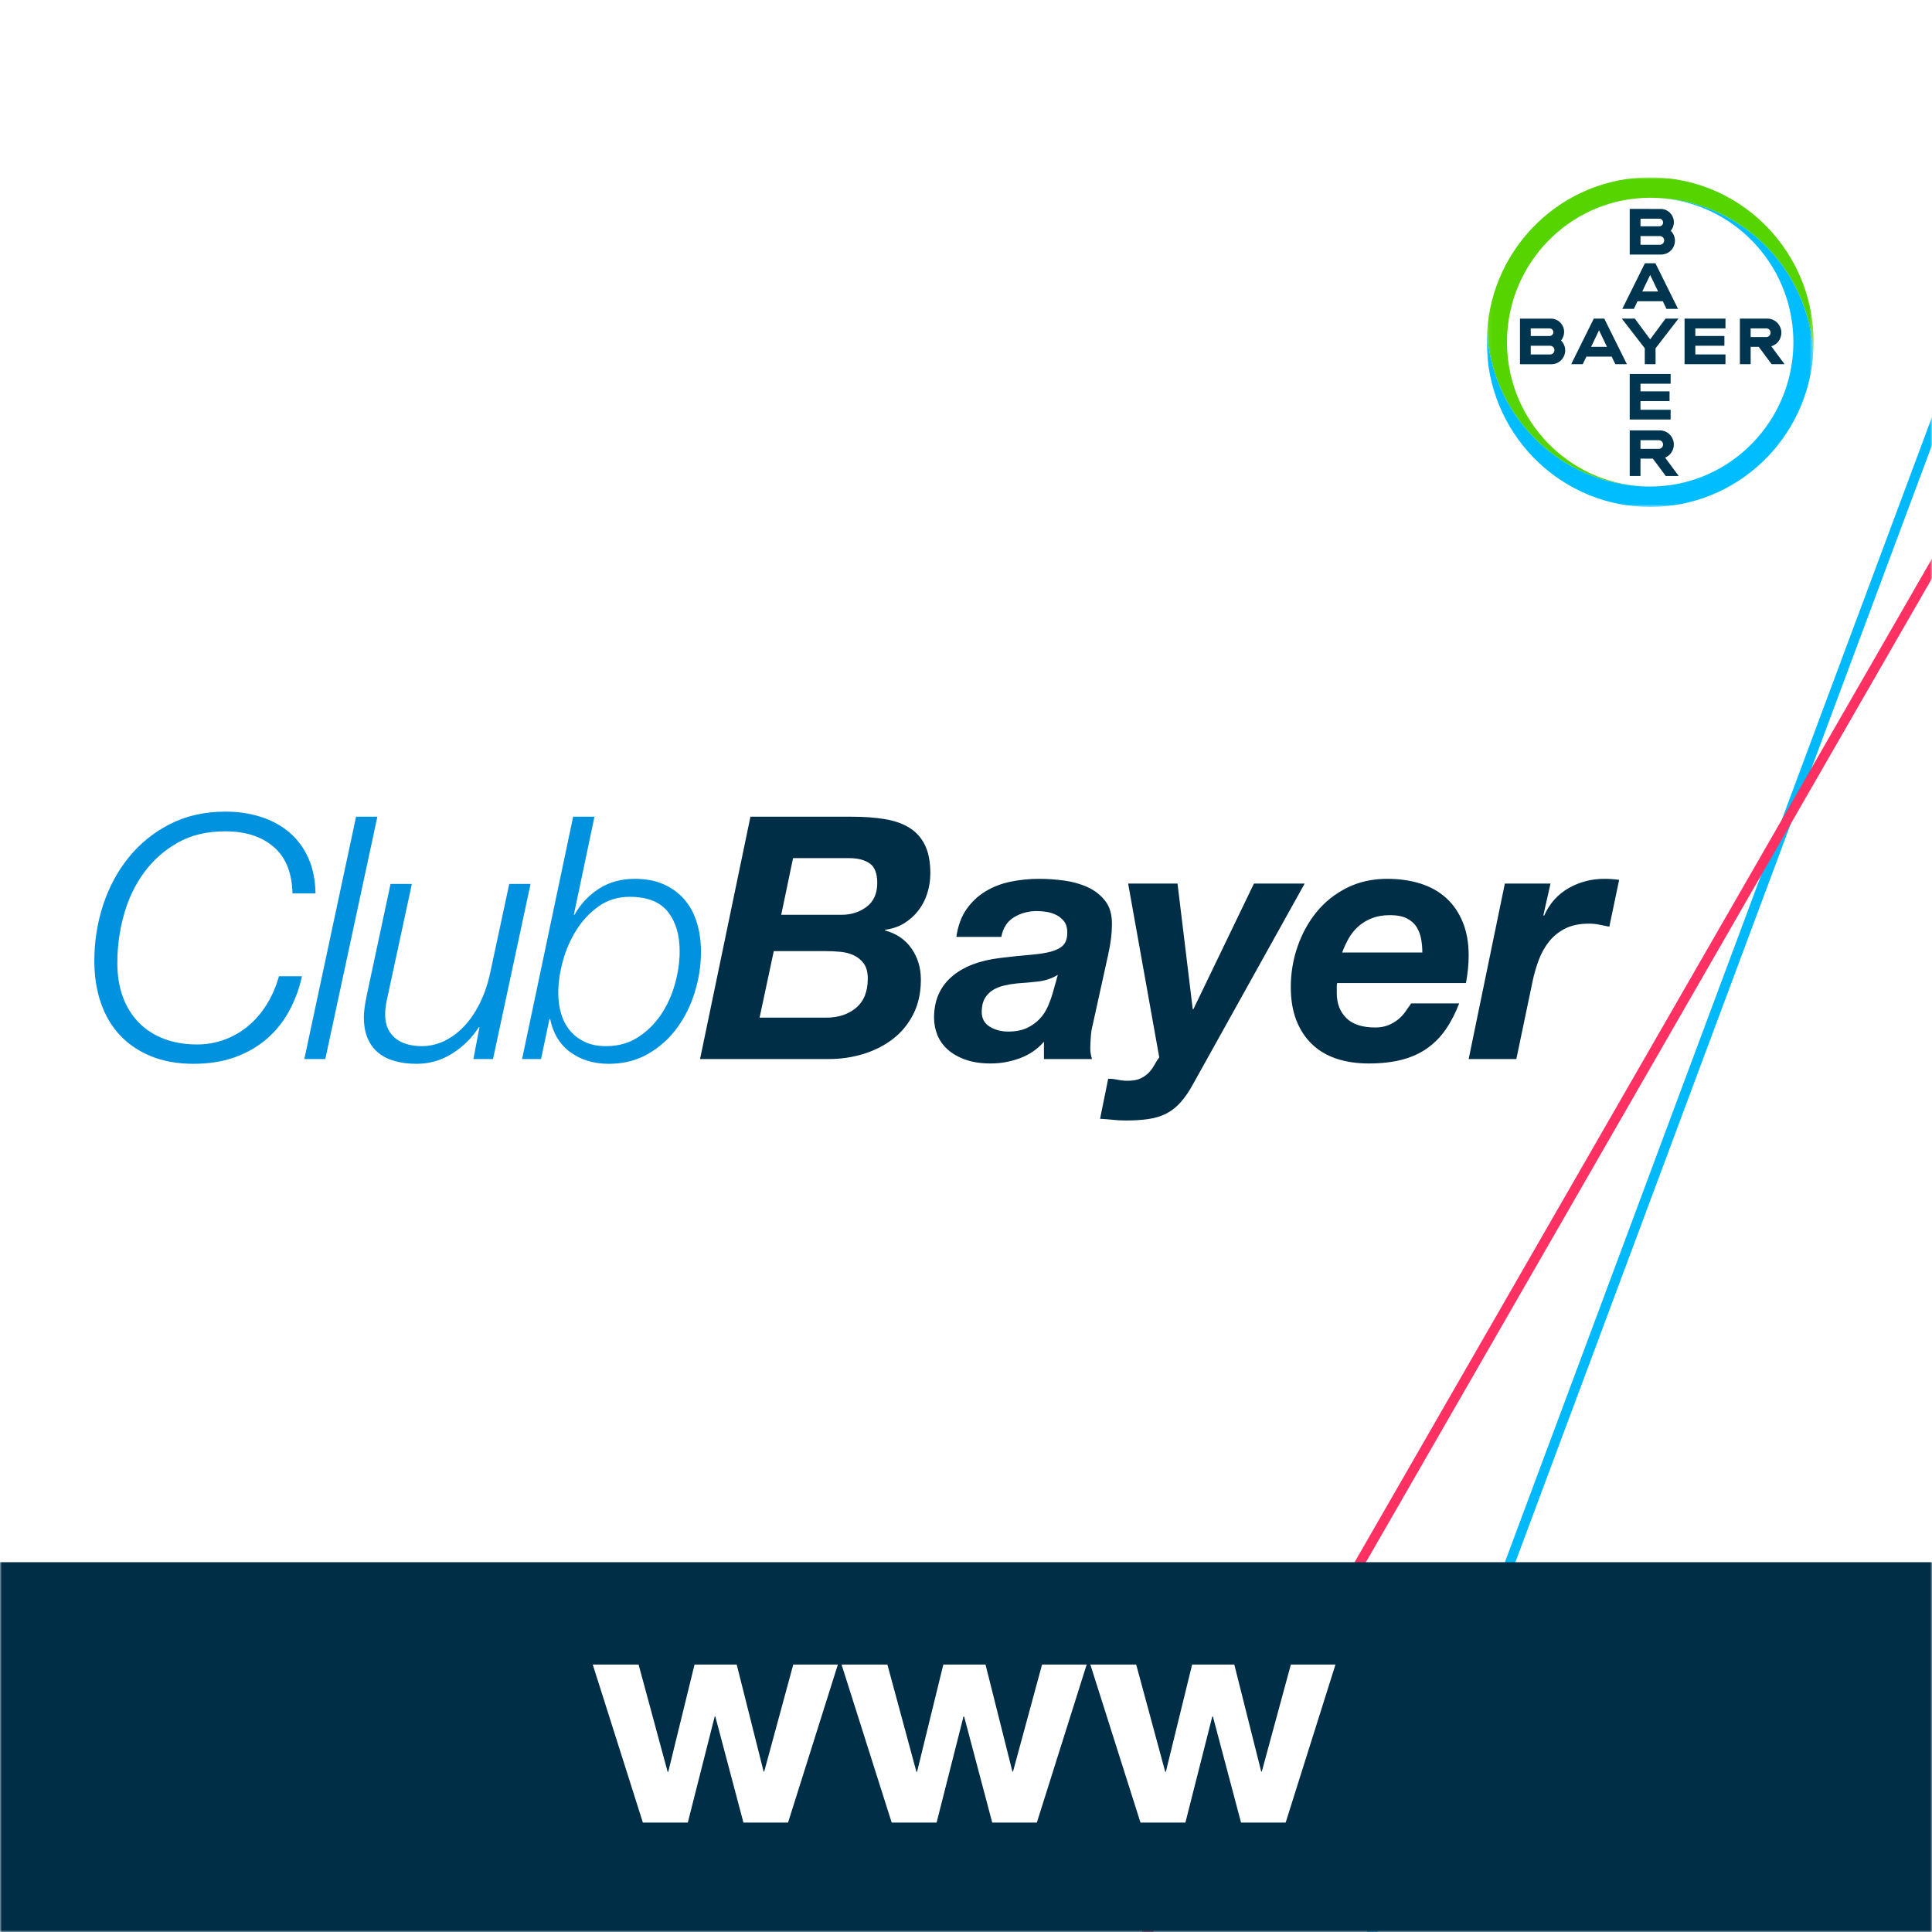 <?xml version="1.0" encoding="UTF-8"?>
<svg width="512px" height="512px" viewBox="0 0 512 512" version="1.1" xmlns="http://www.w3.org/2000/svg" xmlns:xlink="http://www.w3.org/1999/xlink">
    <!-- Generator: Sketch 64 (93537) - https://sketch.com -->
    <title>Android/512x512</title>
    <desc>Created with Sketch.</desc>
    <defs>
        <rect id="path-1" x="0" y="0" width="512" height="512"></rect>
        <polygon id="path-3" points="0.085 0 86.634 0 86.634 81.936 0.085 81.936"></polygon>
        <polygon id="path-5" points="0 0.273 86.55 0.273 86.55 82.209 0 82.209"></polygon>
    </defs>
    <g id="Android/512x512" stroke="none" stroke-width="1" fill="none" fill-rule="evenodd">
        <g id="Group-8-Copy">
            <g id="Combined-Shape">
                <mask id="mask-2" fill="white">
                    <use xlink:href="#path-1"></use>
                </mask>
                <use id="Mask" fill="#FFFFFF" fill-rule="nonzero" xlink:href="#path-1"></use>
                <line x1="344.267" y1="563.97" x2="546.359" y2="22.101" id="Line-3-Copy-4" stroke="#00B9FB" stroke-width="2.6" mask="url(#mask-2)"></line>
                <line x1="274.195" y1="563.97" x2="585.965" y2="22.101" id="Line-3-Copy-3" stroke="#FF3162" stroke-width="2.6" mask="url(#mask-2)"></line>
                <polygon fill="#002E46" fill-rule="nonzero" mask="url(#mask-2)" points="512 512 -1 512 -1 414 512 414"></polygon>
            </g>
            <path d="M109.147,234.248 L102.695,264.2 C102.516,264.92 102.366,265.685 102.246,266.494 C102.126,267.304 102.067,268.099 102.067,268.878 C102.067,270.377 102.336,271.666 102.873,272.745 C103.412,273.824 104.128,274.695 105.024,275.353 C105.921,276.014 106.951,276.493 108.116,276.793 C109.281,277.094 110.491,277.243 111.746,277.243 C113.836,277.243 115.823,276.793 117.705,275.894 C119.586,274.994 121.319,273.721 122.902,272.071 C124.484,270.422 125.874,268.414 127.069,266.044 C128.264,263.676 129.19,261.023 129.847,258.084 L134.955,234.248 L140.601,234.248 L130.654,280.661 L125.456,280.661 L127.069,272.206 L126.89,272.206 C125.156,274.964 122.842,277.273 119.945,279.132 C117.047,280.989 113.866,281.92 110.401,281.92 C108.37,281.92 106.503,281.695 104.8,281.245 C103.098,280.796 101.619,280.076 100.365,279.087 C99.11,278.097 98.139,276.808 97.452,275.219 C96.765,273.63 96.422,271.726 96.422,269.507 C96.422,268.248 96.66,266.42 97.139,264.021 L103.501,234.248 L109.147,234.248 Z M157.537,216.439 L152.07,242.433 L152.249,242.433 C153.862,239.556 156.027,237.248 158.746,235.507 C161.464,233.769 164.616,232.899 168.201,232.899 C171.187,232.899 173.771,233.394 175.952,234.384 C178.132,235.373 179.954,236.722 181.418,238.431 C182.882,240.14 183.972,242.179 184.689,244.547 C185.407,246.917 185.765,249.48 185.765,252.238 C185.765,255.776 185.227,259.314 184.152,262.851 C183.076,266.39 181.508,269.568 179.447,272.386 C177.386,275.205 174.832,277.499 171.785,279.266 C168.738,281.034 165.243,281.92 161.3,281.92 C157.357,281.92 153.982,280.9 151.174,278.862 C148.365,276.824 146.573,273.885 145.798,270.047 L145.618,270.047 L143.378,280.66 L138.36,280.66 L151.891,216.439 L157.537,216.439 Z M59.771,215.09 C63.115,215.09 66.237,215.555 69.135,216.484 C72.032,217.414 74.541,218.778 76.662,220.577 C78.782,222.375 80.456,224.624 81.681,227.322 C82.904,230.021 83.547,233.169 83.607,236.767 L77.514,236.767 C77.393,231.311 75.735,227.203 72.54,224.445 C69.344,221.687 65.058,220.307 59.681,220.307 C54.841,220.307 50.644,221.312 47.09,223.32 C43.535,225.33 40.562,227.968 38.174,231.235 C35.783,234.504 34.006,238.222 32.842,242.388 C31.676,246.557 31.094,250.83 31.094,255.206 C31.094,258.505 31.571,261.473 32.528,264.111 C33.483,266.75 34.872,269.013 36.695,270.902 C38.517,272.79 40.742,274.245 43.371,275.264 C45.999,276.284 48.956,276.793 52.243,276.793 C54.752,276.793 57.156,276.374 59.457,275.533 C61.756,274.694 63.848,273.496 65.73,271.936 C67.611,270.377 69.254,268.473 70.658,266.224 C72.061,263.976 73.152,261.473 73.929,258.714 L80.023,258.714 C79.306,262.012 78.17,265.085 76.618,267.933 C75.064,270.782 73.092,273.24 70.703,275.309 C68.313,277.377 65.505,278.997 62.279,280.166 C59.053,281.335 55.38,281.919 51.257,281.919 C47.075,281.919 43.356,281.259 40.1,279.941 C36.843,278.622 34.096,276.779 31.856,274.409 C29.615,272.041 27.913,269.178 26.748,265.819 C25.583,262.462 25,258.745 25,254.666 C25,249.509 25.776,244.563 27.33,239.825 C28.883,235.089 31.153,230.876 34.141,227.188 C37.128,223.5 40.772,220.563 45.074,218.373 C49.375,216.185 54.273,215.09 59.771,215.09 Z M100.006,216.439 L86.206,280.66 L80.65,280.66 L94.361,216.439 L100.006,216.439 Z M166.857,237.666 C163.749,237.666 161.016,238.507 158.657,240.185 C156.296,241.864 154.325,243.963 152.743,246.481 C151.158,249 149.964,251.743 149.158,254.711 C148.352,257.679 147.948,260.483 147.948,263.121 C147.948,265.1 148.202,266.944 148.709,268.652 C149.217,270.362 149.993,271.846 151.04,273.105 C152.084,274.365 153.399,275.369 154.983,276.118 C156.565,276.869 158.433,277.243 160.583,277.243 C163.81,277.243 166.633,276.464 169.052,274.904 C171.471,273.345 173.502,271.351 175.146,268.923 C176.788,266.494 178.027,263.782 178.865,260.783 C179.7,257.784 180.119,254.877 180.119,252.058 C180.119,247.74 179.073,244.263 176.982,241.624 C174.891,238.986 171.516,237.666 166.857,237.666 Z" id="Combined-Shape-Copy" fill="#0091DF" fill-rule="nonzero"></path>
            <path d="M312.054,234.158 L316.086,267.438 L316.266,267.438 L332.307,234.158 L345.748,234.158 L316.266,287.136 C315.19,289.115 314.084,290.749 312.95,292.039 C311.814,293.328 310.56,294.333 309.187,295.052 C307.811,295.771 306.243,296.266 304.481,296.536 C302.719,296.806 300.642,296.941 298.254,296.941 C297.178,296.941 296.073,296.88 294.938,296.761 C293.803,296.64 292.668,296.55 291.532,296.491 L293.683,285.877 C294.521,285.877 295.371,285.967 296.237,286.147 C297.103,286.327 297.954,286.417 298.791,286.417 C300.284,286.417 301.48,286.192 302.376,285.743 C303.272,285.293 304.003,284.753 304.571,284.124 C305.138,283.494 305.616,282.819 306.005,282.099 C306.393,281.38 306.796,280.751 307.215,280.211 L298.97,234.158 L312.054,234.158 Z M275.403,232.9 C277.493,232.9 279.674,233.049 281.945,233.349 C284.214,233.65 286.305,234.234 288.218,235.103 C290.129,235.973 291.698,237.203 292.923,238.791 C294.147,240.38 294.729,242.494 294.67,245.132 C294.67,247.351 294.341,249.96 293.684,252.957 L289.562,271.666 C289.322,272.506 289.159,273.541 289.07,274.769 C288.98,275.999 288.935,277.062 288.935,277.962 C288.935,278.742 289.083,279.642 289.383,280.66 L276.658,280.66 L276.658,276.073 C274.924,278.052 272.804,279.507 270.295,280.436 C267.786,281.365 265.187,281.83 262.499,281.83 C259.989,281.83 257.794,281.499 255.913,280.841 C254.03,280.181 252.462,279.297 251.208,278.187 C249.953,277.078 249.026,275.79 248.429,274.319 C247.833,272.851 247.533,271.306 247.533,269.687 C247.533,265.19 249.071,261.592 252.149,258.894 C255.225,256.195 259.571,254.517 265.187,253.856 C268.174,253.497 270.773,253.227 272.984,253.047 C275.193,252.867 277.03,252.584 278.495,252.193 C279.958,251.803 281.049,251.234 281.766,250.484 C282.482,249.735 282.841,248.61 282.841,247.11 C282.841,245.912 282.572,244.952 282.034,244.232 C281.497,243.513 280.824,242.944 280.018,242.524 C279.212,242.105 278.345,241.819 277.42,241.669 C276.492,241.52 275.612,241.444 274.776,241.444 C272.505,241.444 270.474,242 268.682,243.108 C266.89,244.219 265.784,245.941 265.366,248.28 L253.448,248.28 C253.866,245.342 254.761,242.899 256.136,240.95 C257.51,239.002 259.183,237.427 261.155,236.227 C263.126,235.028 265.336,234.174 267.786,233.664 C270.235,233.155 272.774,232.9 275.403,232.9 Z M367.614,232.899 C370.84,232.899 373.782,233.32 376.441,234.159 C379.099,234.999 381.369,236.272 383.251,237.981 C385.133,239.691 386.597,241.819 387.643,244.367 C388.687,246.917 389.211,249.87 389.211,253.227 C389.211,255.507 388.971,257.935 388.494,260.513 L354.351,260.513 C354.291,260.813 354.262,261.083 354.262,261.322 L354.262,263.211 C354.262,265.909 355.097,268.099 356.771,269.777 C358.443,271.456 361.012,272.295 364.477,272.295 C365.732,272.295 366.852,272.101 367.838,271.711 C368.824,271.322 369.689,270.827 370.436,270.227 C371.183,269.628 371.84,268.938 372.408,268.158 C372.975,267.38 373.498,266.629 373.976,265.909 L386.702,265.909 C385.685,268.548 384.491,270.857 383.117,272.836 C381.742,274.814 380.1,276.478 378.188,277.827 C376.275,279.176 374.051,280.181 371.512,280.84 C368.972,281.499 366.03,281.83 362.685,281.83 C359.578,281.83 356.755,281.41 354.217,280.571 C351.676,279.731 349.512,278.457 347.72,276.747 C345.928,275.039 344.538,272.925 343.553,270.407 C342.567,267.888 342.074,264.951 342.074,261.592 C342.074,257.875 342.67,254.293 343.867,250.844 C345.061,247.396 346.748,244.338 348.929,241.669 C351.11,239.002 353.783,236.872 356.95,235.283 C360.116,233.695 363.671,232.899 367.614,232.899 Z M225.759,216.439 C228.985,216.439 231.882,216.65 234.451,217.069 C237.019,217.489 239.2,218.253 240.993,219.362 C242.785,220.473 244.159,222.002 245.115,223.949 C246.07,225.899 246.549,228.402 246.549,231.46 C246.549,233.259 246.28,235.013 245.742,236.722 C245.205,238.431 244.413,239.96 243.368,241.309 C242.322,242.658 241.067,243.783 239.604,244.682 C238.139,245.581 236.452,246.152 234.541,246.391 L234.541,246.571 C237.588,247.412 239.932,249.015 241.576,251.383 C243.218,253.752 244.04,256.496 244.04,259.613 C244.04,263.091 243.368,266.15 242.024,268.787 C240.679,271.427 238.872,273.615 236.602,275.354 C234.331,277.094 231.732,278.412 228.806,279.311 C225.878,280.211 222.802,280.66 219.576,280.66 L185.522,280.66 L198.875,216.439 L225.759,216.439 Z M425.145,232.899 C426.458,232.899 427.773,232.99 429.088,233.169 L426.489,245.582 L423.801,245.042 C422.905,244.862 422.008,244.772 421.112,244.772 C418.662,244.772 416.587,245.192 414.884,246.031 C413.182,246.872 411.748,248.01 410.583,249.449 C409.418,250.888 408.491,252.523 407.805,254.351 C407.117,256.181 406.564,258.084 406.147,260.063 L401.846,280.661 L389.21,280.661 L398.799,234.158 L410.896,234.158 L409.015,242.523 L409.194,242.703 C410.627,239.466 412.792,237.023 415.691,235.373 C418.588,233.725 421.739,232.899 425.145,232.899 Z M280.332,258.354 C278.719,259.314 276.986,259.898 275.134,260.108 C273.282,260.319 271.429,260.483 269.578,260.603 C268.382,260.724 267.217,260.917 266.083,261.187 C264.948,261.457 263.947,261.862 263.082,262.401 C262.215,262.941 261.513,263.676 260.975,264.605 C260.438,265.535 260.169,266.719 260.169,268.158 C260.169,269.898 260.87,271.202 262.275,272.071 C263.678,272.941 265.306,273.375 267.159,273.375 C269.131,273.375 270.788,273.06 272.132,272.431 C273.476,271.801 274.611,270.991 275.538,270.002 C276.463,269.013 277.196,267.888 277.733,266.629 C278.271,265.37 278.719,264.111 279.077,262.851 L280.332,258.354 Z M218.859,252.058 L205.058,252.058 L201.295,269.687 L218.948,269.687 C222.174,269.687 224.818,268.819 226.879,267.078 C228.94,265.34 229.971,262.762 229.971,259.343 C229.971,257.665 229.626,256.346 228.94,255.386 C228.252,254.427 227.372,253.692 226.296,253.182 C225.221,252.673 224.025,252.359 222.712,252.238 C221.397,252.118 220.113,252.058 218.859,252.058 Z M368.331,242.524 C366.538,242.524 364.955,242.793 363.581,243.333 C362.206,243.873 361.012,244.592 359.997,245.492 C358.98,246.391 358.129,247.441 357.443,248.64 C356.755,249.84 356.172,251.099 355.695,252.418 L376.934,252.418 C376.934,251.219 376.829,250.034 376.62,248.865 C376.41,247.696 376.007,246.631 375.41,245.672 C374.812,244.713 373.946,243.949 372.812,243.378 C371.676,242.809 370.182,242.524 368.331,242.524 Z M225.042,227.413 L210.166,227.413 L207.03,242.433 L222.981,242.433 C225.549,242.433 227.775,241.729 229.657,240.32 C231.539,238.912 232.48,236.798 232.48,233.978 C232.48,231.46 231.808,229.737 230.464,228.806 C229.119,227.878 227.312,227.413 225.042,227.413 Z" id="Combined-Shape-Copy-2" fill="#002E46" fill-rule="nonzero"></path>
            <path d="M442.772,61.16 C443.45,61.826 443.871,62.756 443.871,63.787 C443.871,65.81 442.246,67.453 440.239,67.455 L431.892,67.455 L431.892,55.37 L440.102,55.372 C442.029,55.374 443.59,56.952 443.59,58.895 C443.59,59.757 443.282,60.547 442.772,61.16 L442.772,61.16 Z M434.746,64.866 L439.885,64.866 C440.514,64.866 441.023,64.35 441.023,63.713 C441.023,63.079 440.514,62.562 439.885,62.562 L434.746,62.562 L434.746,64.866 Z M434.746,59.975 L439.737,59.975 C440.289,59.975 440.736,59.525 440.736,58.967 C440.736,58.413 440.289,57.961 439.737,57.961 L434.746,57.961 L434.746,59.975 Z" id="Fill-1" fill="#00354F" fill-rule="nonzero"></path>
            <path d="M437.311,72.856 L435.207,77.245 L439.415,77.245 L437.311,72.856 Z M444.692,81.846 L441.629,81.846 L440.664,79.832 L433.959,79.832 L432.992,81.846 L429.931,81.846 L435.921,69.765 L438.7,69.765 L444.692,81.846 Z" id="Fill-3" fill="#00354F" fill-rule="nonzero"></path>
            <polygon id="Fill-5" fill="#00354F" fill-rule="nonzero" points="441.382 84.435 444.814 84.435 438.739 92.302 438.739 96.516 435.885 96.516 435.885 92.302 429.809 84.435 433.241 84.435 437.313 89.937"></polygon>
            <polygon id="Fill-7" fill="#00354F" fill-rule="nonzero" points="457.268 84.435 457.268 87.025 449.28 87.025 449.28 89.038 456.982 89.038 456.982 91.625 449.28 91.625 449.28 93.927 457.268 93.927 457.268 96.516 446.427 96.516 446.427 84.435"></polygon>
            <path d="M468.086,87.024 L463.941,87.024 L463.941,89.326 L468.086,89.326 C468.713,89.321 469.22,88.807 469.22,88.175 C469.22,87.542 468.713,87.028 468.086,87.024 L468.086,87.024 Z M466.082,91.915 L463.941,91.915 L463.941,96.516 L461.089,96.516 L461.089,84.435 L468.376,84.435 C470.419,84.443 472.075,86.115 472.075,88.178 C472.075,89.881 470.958,91.316 469.412,91.767 L472.93,96.516 L469.504,96.516 L466.082,91.915 Z" id="Fill-9" fill="#00354F" fill-rule="nonzero"></path>
            <path d="M423.76,87.525 L421.656,91.915 L425.864,91.915 L423.76,87.525 Z M431.14,96.516 L428.078,96.516 L427.114,94.503 L420.408,94.503 L419.443,96.516 L416.381,96.516 L422.372,84.435 L425.149,84.435 L431.14,96.516 Z" id="Fill-11" fill="#00354F" fill-rule="nonzero"></path>
            <path d="M413.691,90.23 C414.37,90.897 414.791,91.827 414.791,92.857 C414.791,94.88 413.164,96.523 411.159,96.527 L402.812,96.527 L402.812,84.442 L411.021,84.442 C412.949,84.446 414.509,86.022 414.509,87.965 C414.509,88.827 414.201,89.617 413.691,90.23 L413.691,90.23 Z M405.666,93.936 L410.803,93.936 C411.434,93.936 411.942,93.419 411.942,92.784 C411.942,92.149 411.435,91.633 410.804,91.633 L405.666,91.633 L405.666,93.936 Z M405.666,89.046 L410.657,89.046 C411.208,89.046 411.657,88.595 411.657,88.039 C411.657,87.484 411.208,87.032 410.657,87.032 L405.666,87.032 L405.666,89.046 Z" id="Fill-13" fill="#00354F" fill-rule="nonzero"></path>
            <polygon id="Fill-15" fill="#00354F" fill-rule="nonzero" points="442.733 99.104 442.733 101.694 434.744 101.694 434.744 103.708 442.447 103.707 442.447 106.295 434.744 106.295 434.744 108.597 442.733 108.597 442.733 111.184 431.891 111.184 431.891 99.104"></polygon>
            <path d="M431.892,126.143 L431.892,114.062 L439.895,114.062 C441.935,114.075 443.582,115.746 443.582,117.807 C443.582,119.372 442.629,120.716 441.274,121.275 L444.873,126.143 L441.449,126.143 L438.025,121.542 L434.744,121.542 L434.744,126.143 L431.892,126.143 Z M440.73,117.804 C440.73,117.171 440.225,116.658 439.6,116.652 L434.744,116.652 L434.744,118.951 L439.6,118.951 C440.226,118.945 440.73,118.432 440.73,117.804 L440.73,117.804 Z" id="Fill-17" fill="#00354F" fill-rule="nonzero"></path>
            <g id="Group-21" transform="translate(394, 47)">
                <g id="Fill-19-Clipped">
                    <mask id="mask-4" fill="white">
                        <use xlink:href="#path-3"></use>
                    </mask>
                    <g id="path-1"></g>
                    <path d="M86.548,40.968 C85.162,18.109 66.34,-0.001 43.317,-0.001 C20.295,-0.001 1.471,18.109 0.085,40.968 C0.141,41.885 0.222,42.794 0.333,43.695 C1.268,51.298 4.144,58.295 8.443,64.167 C16.33,74.944 29.013,81.936 43.317,81.936 C23.294,81.936 6.844,66.219 5.463,46.379 C5.401,45.485 5.367,44.584 5.367,43.673 C5.367,42.763 5.401,41.862 5.463,40.968 C6.844,21.128 23.294,5.411 43.317,5.411 C57.624,5.411 70.308,12.405 78.195,23.188 C82.497,29.069 85.37,36.078 86.301,43.695 C86.41,44.581 86.494,45.476 86.548,46.379 C86.603,45.484 86.634,44.582 86.634,43.673 C86.634,42.765 86.603,41.863 86.548,40.968" id="Fill-19" fill="#56D400" fill-rule="nonzero" mask="url(#mask-4)"></path>
                </g>
            </g>
            <g id="Group-24" transform="translate(394, 52.138)">
                <g id="Fill-22-Clipped">
                    <mask id="mask-6" fill="white">
                        <use xlink:href="#path-5"></use>
                    </mask>
                    <g id="path-3"></g>
                    <path d="M0.085,41.241 C1.471,64.1 20.295,82.209 43.317,82.209 C66.339,82.209 85.163,64.1 86.55,41.241 C86.494,40.325 86.411,39.415 86.3,38.514 C85.365,30.911 82.49,23.914 78.191,18.041 C70.304,7.264 57.622,0.273 43.317,0.273 C63.341,0.273 79.79,15.99 81.171,35.829 C81.234,36.723 81.267,37.626 81.267,38.536 C81.267,39.445 81.234,40.347 81.171,41.241 C79.79,61.08 63.341,76.798 43.317,76.798 C29.011,76.798 16.327,69.802 8.439,59.023 C4.137,53.14 1.264,46.131 0.334,38.514 C0.225,37.628 0.14,36.732 0.085,35.829 C0.032,36.725 -0,37.626 -0,38.536 C-0,39.444 0.032,40.346 0.085,41.241" id="Fill-22" fill="#00BDFF" fill-rule="nonzero" mask="url(#mask-6)"></path>
                </g>
            </g>
            <path d="M182.276,483 L189.404,454.893 L189.566,454.893 L197.018,483 L208.844,483 L222.047,441.123 L210.221,441.123 L202.526,469.473 L202.364,469.473 L195.236,441.123 L184.058,441.123 L177.092,469.554 L176.93,469.554 L169.235,441.123 L157.085,441.123 L170.369,483 L182.276,483 Z M248.21,483 L255.338,454.893 L255.5,454.893 L262.952,483 L274.778,483 L287.981,441.123 L276.155,441.123 L268.46,469.473 L268.298,469.473 L261.17,441.123 L249.992,441.123 L243.026,469.554 L242.864,469.554 L235.169,441.123 L223.019,441.123 L236.303,483 L248.21,483 Z M314.144,483 L321.272,454.893 L321.434,454.893 L328.886,483 L340.712,483 L353.915,441.123 L342.089,441.123 L334.394,469.473 L334.232,469.473 L327.104,441.123 L315.926,441.123 L308.96,469.554 L308.798,469.554 L301.103,441.123 L288.953,441.123 L302.237,483 L314.144,483 Z" id="www" fill="#FFFFFF" fill-rule="nonzero"></path>
        </g>
    </g>
</svg>